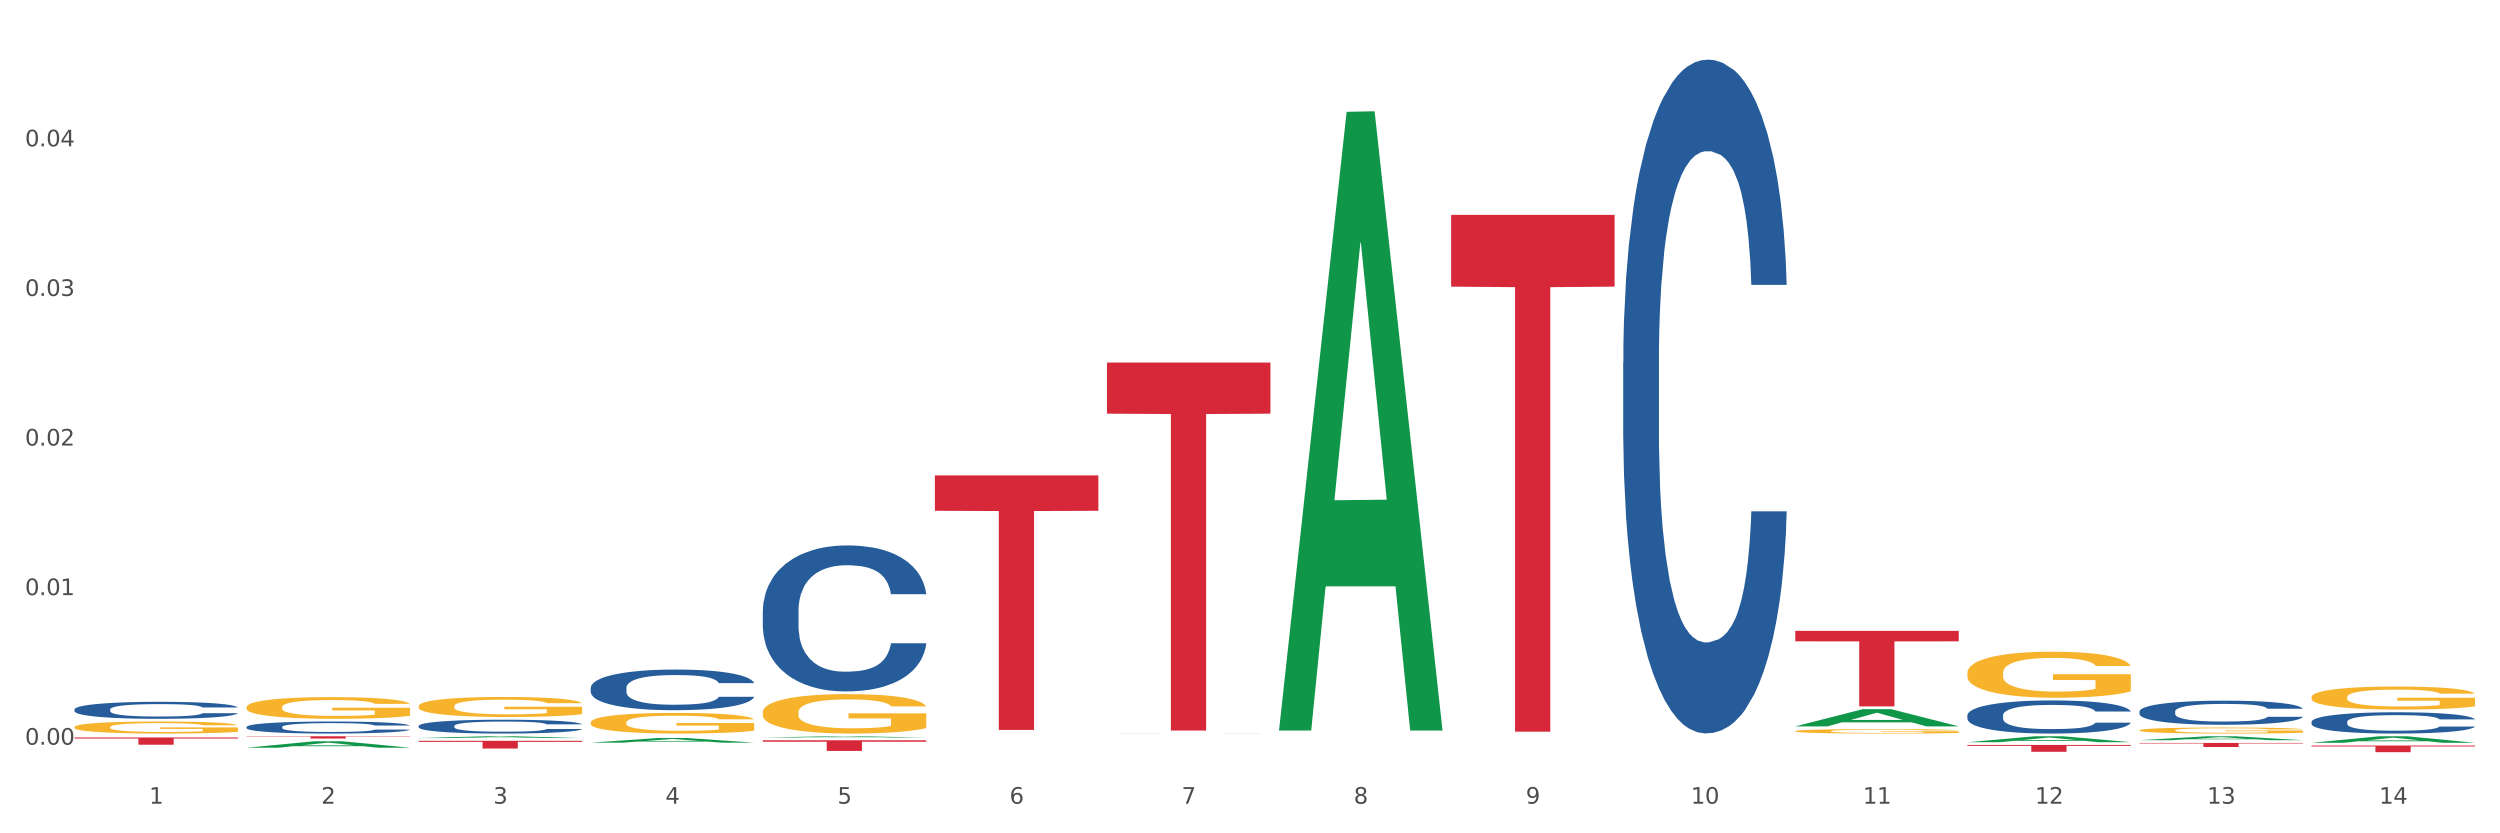 <?xml version="1.0" encoding="utf-8" standalone="no"?>
<!DOCTYPE svg PUBLIC "-//W3C//DTD SVG 1.1//EN"
  "http://www.w3.org/Graphics/SVG/1.1/DTD/svg11.dtd">
<svg xmlns:xlink="http://www.w3.org/1999/xlink" width="1080pt" height="360pt" viewBox="0 0 1080 360" xmlns="http://www.w3.org/2000/svg" version="1.1">
 <rect x="0" y="0" width="1080" height="360" fill="#333333" stroke="none"/>
 <defs>
  <style type="text/css">*{stroke-linejoin: round; stroke-linecap: butt}</style>
 </defs>
 <g id="figure_1">
  <g id="patch_1">
   <path d="M 0 360 
L 1080 360 
L 1080 0 
L 0 0 
z
" style="fill: #ffffff; stroke: #ffffff; stroke-linejoin: miter"/>
  </g>
  <g id="axes_1">
   <g id="matplotlib.axis_1">
    <g id="xtick_1">
     <g id="text_1">
      <!-- 1 -->
      <g style="fill: #4d4d4d" transform="translate(64.432 347.204) scale(0.096 -0.096)">
       <defs>
        <path id="DejaVuSans-31" d="M 794 531 
L 1825 531 
L 1825 4091 
L 703 3866 
L 703 4441 
L 1819 4666 
L 2450 4666 
L 2450 531 
L 3481 531 
L 3481 0 
L 794 0 
L 794 531 
z
" transform="scale(0.016)"/>
       </defs>
       <use xlink:href="#DejaVuSans-31"/>
      </g>
     </g>
    </g>
    <g id="xtick_2">
     <g id="text_2">
      <!-- 2 -->
      <g style="fill: #4d4d4d" transform="translate(138.771 347.204) scale(0.096 -0.096)">
       <defs>
        <path id="DejaVuSans-32" d="M 1228 531 
L 3431 531 
L 3431 0 
L 469 0 
L 469 531 
Q 828 903 1448 1529 
Q 2069 2156 2228 2338 
Q 2531 2678 2651 2914 
Q 2772 3150 2772 3378 
Q 2772 3750 2511 3984 
Q 2250 4219 1831 4219 
Q 1534 4219 1204 4116 
Q 875 4013 500 3803 
L 500 4441 
Q 881 4594 1212 4672 
Q 1544 4750 1819 4750 
Q 2544 4750 2975 4387 
Q 3406 4025 3406 3419 
Q 3406 3131 3298 2873 
Q 3191 2616 2906 2266 
Q 2828 2175 2409 1742 
Q 1991 1309 1228 531 
z
" transform="scale(0.016)"/>
       </defs>
       <use xlink:href="#DejaVuSans-32"/>
      </g>
     </g>
    </g>
    <g id="xtick_3">
     <g id="text_3">
      <!-- 3 -->
      <g style="fill: #4d4d4d" transform="translate(213.109 347.204) scale(0.096 -0.096)">
       <defs>
        <path id="DejaVuSans-33" d="M 2597 2516 
Q 3050 2419 3304 2112 
Q 3559 1806 3559 1356 
Q 3559 666 3084 287 
Q 2609 -91 1734 -91 
Q 1441 -91 1130 -33 
Q 819 25 488 141 
L 488 750 
Q 750 597 1062 519 
Q 1375 441 1716 441 
Q 2309 441 2620 675 
Q 2931 909 2931 1356 
Q 2931 1769 2642 2001 
Q 2353 2234 1838 2234 
L 1294 2234 
L 1294 2753 
L 1863 2753 
Q 2328 2753 2575 2939 
Q 2822 3125 2822 3475 
Q 2822 3834 2567 4026 
Q 2313 4219 1838 4219 
Q 1578 4219 1281 4162 
Q 984 4106 628 3988 
L 628 4550 
Q 988 4650 1302 4700 
Q 1616 4750 1894 4750 
Q 2613 4750 3031 4423 
Q 3450 4097 3450 3541 
Q 3450 3153 3228 2886 
Q 3006 2619 2597 2516 
z
" transform="scale(0.016)"/>
       </defs>
       <use xlink:href="#DejaVuSans-33"/>
      </g>
     </g>
    </g>
    <g id="xtick_4">
     <g id="text_4">
      <!-- 4 -->
      <g style="fill: #4d4d4d" transform="translate(287.448 347.204) scale(0.096 -0.096)">
       <defs>
        <path id="DejaVuSans-34" d="M 2419 4116 
L 825 1625 
L 2419 1625 
L 2419 4116 
z
M 2253 4666 
L 3047 4666 
L 3047 1625 
L 3713 1625 
L 3713 1100 
L 3047 1100 
L 3047 0 
L 2419 0 
L 2419 1100 
L 313 1100 
L 313 1709 
L 2253 4666 
z
" transform="scale(0.016)"/>
       </defs>
       <use xlink:href="#DejaVuSans-34"/>
      </g>
     </g>
    </g>
    <g id="xtick_5">
     <g id="text_5">
      <!-- 5 -->
      <g style="fill: #4d4d4d" transform="translate(361.787 347.204) scale(0.096 -0.096)">
       <defs>
        <path id="DejaVuSans-35" d="M 691 4666 
L 3169 4666 
L 3169 4134 
L 1269 4134 
L 1269 2991 
Q 1406 3038 1543 3061 
Q 1681 3084 1819 3084 
Q 2600 3084 3056 2656 
Q 3513 2228 3513 1497 
Q 3513 744 3044 326 
Q 2575 -91 1722 -91 
Q 1428 -91 1123 -41 
Q 819 9 494 109 
L 494 744 
Q 775 591 1075 516 
Q 1375 441 1709 441 
Q 2250 441 2565 725 
Q 2881 1009 2881 1497 
Q 2881 1984 2565 2268 
Q 2250 2553 1709 2553 
Q 1456 2553 1204 2497 
Q 953 2441 691 2322 
L 691 4666 
z
" transform="scale(0.016)"/>
       </defs>
       <use xlink:href="#DejaVuSans-35"/>
      </g>
     </g>
    </g>
    <g id="xtick_6">
     <g id="text_6">
      <!-- 6 -->
      <g style="fill: #4d4d4d" transform="translate(436.125 347.204) scale(0.096 -0.096)">
       <defs>
        <path id="DejaVuSans-36" d="M 2113 2584 
Q 1688 2584 1439 2293 
Q 1191 2003 1191 1497 
Q 1191 994 1439 701 
Q 1688 409 2113 409 
Q 2538 409 2786 701 
Q 3034 994 3034 1497 
Q 3034 2003 2786 2293 
Q 2538 2584 2113 2584 
z
M 3366 4563 
L 3366 3988 
Q 3128 4100 2886 4159 
Q 2644 4219 2406 4219 
Q 1781 4219 1451 3797 
Q 1122 3375 1075 2522 
Q 1259 2794 1537 2939 
Q 1816 3084 2150 3084 
Q 2853 3084 3261 2657 
Q 3669 2231 3669 1497 
Q 3669 778 3244 343 
Q 2819 -91 2113 -91 
Q 1303 -91 875 529 
Q 447 1150 447 2328 
Q 447 3434 972 4092 
Q 1497 4750 2381 4750 
Q 2619 4750 2861 4703 
Q 3103 4656 3366 4563 
z
" transform="scale(0.016)"/>
       </defs>
       <use xlink:href="#DejaVuSans-36"/>
      </g>
     </g>
    </g>
    <g id="xtick_7">
     <g id="text_7">
      <!-- 7 -->
      <g style="fill: #4d4d4d" transform="translate(510.464 347.204) scale(0.096 -0.096)">
       <defs>
        <path id="DejaVuSans-37" d="M 525 4666 
L 3525 4666 
L 3525 4397 
L 1831 0 
L 1172 0 
L 2766 4134 
L 525 4134 
L 525 4666 
z
" transform="scale(0.016)"/>
       </defs>
       <use xlink:href="#DejaVuSans-37"/>
      </g>
     </g>
    </g>
    <g id="xtick_8">
     <g id="text_8">
      <!-- 8 -->
      <g style="fill: #4d4d4d" transform="translate(584.803 347.204) scale(0.096 -0.096)">
       <defs>
        <path id="DejaVuSans-38" d="M 2034 2216 
Q 1584 2216 1326 1975 
Q 1069 1734 1069 1313 
Q 1069 891 1326 650 
Q 1584 409 2034 409 
Q 2484 409 2743 651 
Q 3003 894 3003 1313 
Q 3003 1734 2745 1975 
Q 2488 2216 2034 2216 
z
M 1403 2484 
Q 997 2584 770 2862 
Q 544 3141 544 3541 
Q 544 4100 942 4425 
Q 1341 4750 2034 4750 
Q 2731 4750 3128 4425 
Q 3525 4100 3525 3541 
Q 3525 3141 3298 2862 
Q 3072 2584 2669 2484 
Q 3125 2378 3379 2068 
Q 3634 1759 3634 1313 
Q 3634 634 3220 271 
Q 2806 -91 2034 -91 
Q 1263 -91 848 271 
Q 434 634 434 1313 
Q 434 1759 690 2068 
Q 947 2378 1403 2484 
z
M 1172 3481 
Q 1172 3119 1398 2916 
Q 1625 2713 2034 2713 
Q 2441 2713 2670 2916 
Q 2900 3119 2900 3481 
Q 2900 3844 2670 4047 
Q 2441 4250 2034 4250 
Q 1625 4250 1398 4047 
Q 1172 3844 1172 3481 
z
" transform="scale(0.016)"/>
       </defs>
       <use xlink:href="#DejaVuSans-38"/>
      </g>
     </g>
    </g>
    <g id="xtick_9">
     <g id="text_9">
      <!-- 9 -->
      <g style="fill: #4d4d4d" transform="translate(659.142 347.204) scale(0.096 -0.096)">
       <defs>
        <path id="DejaVuSans-39" d="M 703 97 
L 703 672 
Q 941 559 1184 500 
Q 1428 441 1663 441 
Q 2288 441 2617 861 
Q 2947 1281 2994 2138 
Q 2813 1869 2534 1725 
Q 2256 1581 1919 1581 
Q 1219 1581 811 2004 
Q 403 2428 403 3163 
Q 403 3881 828 4315 
Q 1253 4750 1959 4750 
Q 2769 4750 3195 4129 
Q 3622 3509 3622 2328 
Q 3622 1225 3098 567 
Q 2575 -91 1691 -91 
Q 1453 -91 1209 -44 
Q 966 3 703 97 
z
M 1959 2075 
Q 2384 2075 2632 2365 
Q 2881 2656 2881 3163 
Q 2881 3666 2632 3958 
Q 2384 4250 1959 4250 
Q 1534 4250 1286 3958 
Q 1038 3666 1038 3163 
Q 1038 2656 1286 2365 
Q 1534 2075 1959 2075 
z
" transform="scale(0.016)"/>
       </defs>
       <use xlink:href="#DejaVuSans-39"/>
      </g>
     </g>
    </g>
    <g id="xtick_10">
     <g id="text_10">
      <!-- 10 -->
      <g style="fill: #4d4d4d" transform="translate(730.426 347.204) scale(0.096 -0.096)">
       <defs>
        <path id="DejaVuSans-30" d="M 2034 4250 
Q 1547 4250 1301 3770 
Q 1056 3291 1056 2328 
Q 1056 1369 1301 889 
Q 1547 409 2034 409 
Q 2525 409 2770 889 
Q 3016 1369 3016 2328 
Q 3016 3291 2770 3770 
Q 2525 4250 2034 4250 
z
M 2034 4750 
Q 2819 4750 3233 4129 
Q 3647 3509 3647 2328 
Q 3647 1150 3233 529 
Q 2819 -91 2034 -91 
Q 1250 -91 836 529 
Q 422 1150 422 2328 
Q 422 3509 836 4129 
Q 1250 4750 2034 4750 
z
" transform="scale(0.016)"/>
       </defs>
       <use xlink:href="#DejaVuSans-31"/>
       <use xlink:href="#DejaVuSans-30" transform="translate(63.623 0)"/>
      </g>
     </g>
    </g>
    <g id="xtick_11">
     <g id="text_11">
      <!-- 11 -->
      <g style="fill: #4d4d4d" transform="translate(804.765 347.204) scale(0.096 -0.096)">
       <use xlink:href="#DejaVuSans-31"/>
       <use xlink:href="#DejaVuSans-31" transform="translate(63.623 0)"/>
      </g>
     </g>
    </g>
    <g id="xtick_12">
     <g id="text_12">
      <!-- 12 -->
      <g style="fill: #4d4d4d" transform="translate(879.104 347.204) scale(0.096 -0.096)">
       <use xlink:href="#DejaVuSans-31"/>
       <use xlink:href="#DejaVuSans-32" transform="translate(63.623 0)"/>
      </g>
     </g>
    </g>
    <g id="xtick_13">
     <g id="text_13">
      <!-- 13 -->
      <g style="fill: #4d4d4d" transform="translate(953.442 347.204) scale(0.096 -0.096)">
       <use xlink:href="#DejaVuSans-31"/>
       <use xlink:href="#DejaVuSans-33" transform="translate(63.623 0)"/>
      </g>
     </g>
    </g>
    <g id="xtick_14">
     <g id="text_14">
      <!-- 14 -->
      <g style="fill: #4d4d4d" transform="translate(1027.781 347.204) scale(0.096 -0.096)">
       <use xlink:href="#DejaVuSans-31"/>
       <use xlink:href="#DejaVuSans-34" transform="translate(63.623 0)"/>
      </g>
     </g>
    </g>
    <g id="xtick_15"/>
    <g id="xtick_16"/>
    <g id="xtick_17"/>
    <g id="xtick_18"/>
    <g id="xtick_19"/>
    <g id="xtick_20"/>
    <g id="xtick_21"/>
    <g id="xtick_22"/>
    <g id="xtick_23"/>
    <g id="xtick_24"/>
    <g id="xtick_25"/>
    <g id="xtick_26"/>
    <g id="xtick_27"/>
   </g>
   <g id="matplotlib.axis_2">
    <g id="ytick_1">
     <g id="text_15">
      <!-- 0.00 -->
      <g style="fill: #4d4d4d" transform="translate(10.8 321.712) scale(0.096 -0.096)">
       <defs>
        <path id="DejaVuSans-2e" d="M 684 794 
L 1344 794 
L 1344 0 
L 684 0 
L 684 794 
z
" transform="scale(0.016)"/>
       </defs>
       <use xlink:href="#DejaVuSans-30"/>
       <use xlink:href="#DejaVuSans-2e" transform="translate(63.623 0)"/>
       <use xlink:href="#DejaVuSans-30" transform="translate(95.41 0)"/>
       <use xlink:href="#DejaVuSans-30" transform="translate(159.033 0)"/>
      </g>
     </g>
    </g>
    <g id="ytick_2">
     <g id="text_16">
      <!-- 0.01 -->
      <g style="fill: #4d4d4d" transform="translate(10.8 257.091) scale(0.096 -0.096)">
       <use xlink:href="#DejaVuSans-30"/>
       <use xlink:href="#DejaVuSans-2e" transform="translate(63.623 0)"/>
       <use xlink:href="#DejaVuSans-30" transform="translate(95.41 0)"/>
       <use xlink:href="#DejaVuSans-31" transform="translate(159.033 0)"/>
      </g>
     </g>
    </g>
    <g id="ytick_3">
     <g id="text_17">
      <!-- 0.02 -->
      <g style="fill: #4d4d4d" transform="translate(10.8 192.47) scale(0.096 -0.096)">
       <use xlink:href="#DejaVuSans-30"/>
       <use xlink:href="#DejaVuSans-2e" transform="translate(63.623 0)"/>
       <use xlink:href="#DejaVuSans-30" transform="translate(95.41 0)"/>
       <use xlink:href="#DejaVuSans-32" transform="translate(159.033 0)"/>
      </g>
     </g>
    </g>
    <g id="ytick_4">
     <g id="text_18">
      <!-- 0.03 -->
      <g style="fill: #4d4d4d" transform="translate(10.8 127.849) scale(0.096 -0.096)">
       <use xlink:href="#DejaVuSans-30"/>
       <use xlink:href="#DejaVuSans-2e" transform="translate(63.623 0)"/>
       <use xlink:href="#DejaVuSans-30" transform="translate(95.41 0)"/>
       <use xlink:href="#DejaVuSans-33" transform="translate(159.033 0)"/>
      </g>
     </g>
    </g>
    <g id="ytick_5">
     <g id="text_19">
      <!-- 0.04 -->
      <g style="fill: #4d4d4d" transform="translate(10.8 63.228) scale(0.096 -0.096)">
       <use xlink:href="#DejaVuSans-30"/>
       <use xlink:href="#DejaVuSans-2e" transform="translate(63.623 0)"/>
       <use xlink:href="#DejaVuSans-30" transform="translate(95.41 0)"/>
       <use xlink:href="#DejaVuSans-34" transform="translate(159.033 0)"/>
      </g>
     </g>
    </g>
    <g id="ytick_6"/>
    <g id="ytick_7"/>
    <g id="ytick_8"/>
    <g id="ytick_9"/>
    <g id="ytick_10"/>
   </g>
   <g id="PolyCollection_1">
    <path d="M 106.514 323.006 
L 106.587 323.003 
L 135.709 320.224 
L 147.795 320.222 
L 177.135 323.011 
L 163.157 323.011 
L 156.823 322.362 
L 126.754 322.362 
L 126.535 322.372 
L 120.42 323.011 
L 106.514 323.011 
L 106.514 323.006 
L 130.54 321.974 
L 153.037 321.971 
L 141.897 320.816 
L 141.752 320.811 
L 141.606 320.819 
L 130.467 321.971 
L 130.54 321.974 
L 106.514 323.006 
z
" clip-path="url(#p2e1cd1d852)" style="fill: #109648"/>
    <path d="M 180.852 320.022 
L 251.474 320.022 
L 251.474 320.489 
L 223.694 320.492 
L 223.694 323.378 
L 208.465 323.378 
L 208.465 320.492 
L 180.852 320.489 
L 180.852 320.026 
L 180.852 320.022 
z
" clip-path="url(#p2e1cd1d852)" style="fill: #d62839"/>
    <path d="M 329.53 319.783 
L 400.152 319.783 
L 400.152 320.425 
L 372.371 320.429 
L 372.371 324.404 
L 357.143 324.404 
L 357.143 320.429 
L 329.53 320.425 
L 329.53 319.787 
L 329.53 319.783 
z
" clip-path="url(#p2e1cd1d852)" style="fill: #d62839"/>
    <path d="M 403.869 205.381 
L 474.49 205.381 
L 474.49 220.662 
L 446.71 220.766 
L 446.71 315.344 
L 431.481 315.344 
L 431.481 220.766 
L 403.869 220.662 
L 403.869 205.484 
L 403.869 205.381 
z
" clip-path="url(#p2e1cd1d852)" style="fill: #d62839"/>
    <path d="M 478.207 156.612 
L 548.829 156.612 
L 548.829 178.706 
L 521.049 178.855 
L 521.049 315.595 
L 505.82 315.595 
L 505.82 178.855 
L 478.207 178.706 
L 478.207 156.762 
L 478.207 156.612 
z
" clip-path="url(#p2e1cd1d852)" style="fill: #d62839"/>
    <path d="M 626.885 92.811 
L 697.506 92.811 
L 697.506 123.836 
L 669.726 124.046 
L 669.726 316.07 
L 654.497 316.07 
L 654.497 124.046 
L 626.885 123.836 
L 626.885 93.02 
L 626.885 92.811 
z
" clip-path="url(#p2e1cd1d852)" style="fill: #d62839"/>
    <path d="M 775.562 272.525 
L 846.184 272.525 
L 846.184 277.061 
L 818.404 277.092 
L 818.404 305.165 
L 803.175 305.165 
L 803.175 277.092 
L 775.562 277.061 
L 775.562 272.556 
L 775.562 272.525 
z
" clip-path="url(#p2e1cd1d852)" style="fill: #d62839"/>
    <path d="M 849.901 321.807 
L 920.523 321.807 
L 920.523 322.219 
L 892.742 322.222 
L 892.742 324.768 
L 877.514 324.768 
L 877.514 322.222 
L 849.901 322.219 
L 849.901 321.81 
L 849.901 321.807 
z
" clip-path="url(#p2e1cd1d852)" style="fill: #d62839"/>
    <path d="M 924.24 320.938 
L 994.861 320.938 
L 994.861 321.182 
L 967.081 321.184 
L 967.081 322.695 
L 951.852 322.695 
L 951.852 321.184 
L 924.24 321.182 
L 924.24 320.939 
L 924.24 320.938 
z
" clip-path="url(#p2e1cd1d852)" style="fill: #d62839"/>
    <path d="M 998.578 322.061 
L 1069.2 322.061 
L 1069.2 322.462 
L 1041.42 322.465 
L 1041.42 324.95 
L 1026.191 324.95 
L 1026.191 322.465 
L 998.578 322.462 
L 998.578 322.063 
L 998.578 322.061 
z
" clip-path="url(#p2e1cd1d852)" style="fill: #d62839"/>
    <path d="M 106.514 318.064 
L 177.135 318.064 
L 177.135 318.202 
L 149.355 318.203 
L 149.355 319.052 
L 134.126 319.052 
L 134.126 318.203 
L 106.514 318.202 
L 106.514 318.065 
L 106.514 318.064 
z
" clip-path="url(#p2e1cd1d852)" style="fill: #d62839"/>
    <path d="M 32.175 318.597 
L 102.797 318.597 
L 102.797 319.033 
L 75.017 319.036 
L 75.017 321.733 
L 59.788 321.733 
L 59.788 319.036 
L 32.175 319.033 
L 32.175 318.6 
L 32.175 318.597 
z
" clip-path="url(#p2e1cd1d852)" style="fill: #d62839"/>
    <path d="M 106.514 314.031 
L 106.597 314.026 
L 106.597 313.893 
L 106.848 313.713 
L 107.766 313.38 
L 108.935 313.128 
L 110.938 312.834 
L 112.023 312.71 
L 113.442 312.573 
L 116.364 312.35 
L 119.703 312.16 
L 122.04 312.055 
L 123.794 311.989 
L 127.717 311.87 
L 129.971 311.818 
L 132.308 311.775 
L 134.312 311.746 
L 137.651 311.713 
L 140.322 311.699 
L 143.411 311.694 
L 145.998 311.699 
L 149.421 311.718 
L 154.43 311.775 
L 156.35 311.808 
L 158.937 311.865 
L 161.609 311.941 
L 163.779 312.017 
L 166.283 312.126 
L 168.871 312.269 
L 171.376 312.449 
L 173.129 312.615 
L 174.548 312.791 
L 175.8 313.005 
L 176.718 313.238 
L 177.135 313.432 
L 161.859 313.432 
L 161.442 313.257 
L 160.607 313.067 
L 159.772 312.938 
L 158.854 312.834 
L 157.435 312.715 
L 156.183 312.639 
L 154.096 312.549 
L 152.176 312.492 
L 150.59 312.459 
L 148.67 312.43 
L 144.579 312.402 
L 141.658 312.402 
L 139.821 312.411 
L 137.567 312.435 
L 135.647 312.468 
L 133.393 312.525 
L 131.64 312.587 
L 129.887 312.668 
L 128.886 312.725 
L 127.383 312.829 
L 126.381 312.915 
L 125.046 313.062 
L 124.294 313.166 
L 122.959 313.437 
L 122.374 313.637 
L 122.124 313.774 
L 121.957 313.926 
L 121.957 314.667 
L 122.458 315 
L 122.875 315.142 
L 123.543 315.304 
L 124.795 315.513 
L 126.632 315.717 
L 128.552 315.864 
L 130.138 315.955 
L 131.64 316.021 
L 133.143 316.073 
L 134.979 316.121 
L 136.482 316.149 
L 138.736 316.178 
L 141.407 316.192 
L 143.494 316.192 
L 147.751 316.168 
L 149.671 316.145 
L 151.508 316.111 
L 153.511 316.059 
L 155.097 316.002 
L 156.016 315.959 
L 157.518 315.869 
L 158.687 315.774 
L 159.689 315.665 
L 160.357 315.57 
L 161.108 315.427 
L 161.692 315.266 
L 161.859 315.18 
L 177.135 315.18 
L 176.802 315.351 
L 176.217 315.518 
L 175.049 315.741 
L 174.13 315.869 
L 172.711 316.026 
L 171.209 316.159 
L 169.122 316.306 
L 167.202 316.415 
L 165.198 316.51 
L 163.028 316.596 
L 159.104 316.715 
L 157.685 316.748 
L 154.68 316.805 
L 152.343 316.838 
L 148.92 316.871 
L 145.414 316.89 
L 141.741 316.895 
L 138.486 316.886 
L 134.896 316.857 
L 132.642 316.829 
L 130.138 316.786 
L 127.216 316.719 
L 124.461 316.639 
L 121.874 316.544 
L 119.453 316.434 
L 117.199 316.311 
L 114.277 316.107 
L 112.107 315.907 
L 110.521 315.722 
L 109.435 315.565 
L 108.35 315.366 
L 107.766 315.228 
L 106.848 314.895 
L 106.514 314.587 
L 106.514 314.031 
z
" clip-path="url(#p2e1cd1d852)" style="fill: #255c99"/>
    <path d="M 32.175 306.482 
L 32.258 306.475 
L 32.258 306.287 
L 32.509 306.033 
L 33.427 305.563 
L 34.596 305.208 
L 36.599 304.792 
L 37.684 304.618 
L 39.104 304.424 
L 42.025 304.108 
L 45.364 303.84 
L 47.702 303.693 
L 49.455 303.599 
L 53.378 303.431 
L 55.632 303.358 
L 57.969 303.297 
L 59.973 303.257 
L 63.312 303.21 
L 65.983 303.19 
L 69.072 303.183 
L 71.66 303.19 
L 75.082 303.217 
L 80.091 303.297 
L 82.011 303.344 
L 84.599 303.425 
L 87.27 303.532 
L 89.44 303.639 
L 91.945 303.793 
L 94.533 303.994 
L 97.037 304.249 
L 98.79 304.484 
L 100.209 304.732 
L 101.461 305.034 
L 102.379 305.362 
L 102.797 305.637 
L 87.52 305.637 
L 87.103 305.389 
L 86.268 305.121 
L 85.434 304.94 
L 84.515 304.792 
L 83.096 304.625 
L 81.844 304.517 
L 79.757 304.39 
L 77.837 304.31 
L 76.251 304.263 
L 74.331 304.222 
L 70.241 304.182 
L 67.319 304.182 
L 65.482 304.196 
L 63.229 304.229 
L 61.309 304.276 
L 59.055 304.357 
L 57.302 304.444 
L 55.549 304.558 
L 54.547 304.638 
L 53.044 304.786 
L 52.043 304.906 
L 50.707 305.114 
L 49.956 305.262 
L 48.62 305.644 
L 48.036 305.925 
L 47.785 306.12 
L 47.618 306.334 
L 47.618 307.38 
L 48.119 307.849 
L 48.537 308.051 
L 49.204 308.278 
L 50.457 308.573 
L 52.293 308.862 
L 54.213 309.07 
L 55.799 309.197 
L 57.302 309.291 
L 58.804 309.365 
L 60.641 309.432 
L 62.143 309.472 
L 64.397 309.512 
L 67.069 309.532 
L 69.155 309.532 
L 73.413 309.499 
L 75.333 309.465 
L 77.169 309.418 
L 79.173 309.344 
L 80.759 309.264 
L 81.677 309.204 
L 83.18 309.076 
L 84.348 308.942 
L 85.35 308.788 
L 86.018 308.654 
L 86.769 308.453 
L 87.353 308.225 
L 87.52 308.104 
L 102.797 308.104 
L 102.463 308.346 
L 101.879 308.58 
L 100.71 308.895 
L 99.792 309.076 
L 98.372 309.298 
L 96.87 309.485 
L 94.783 309.693 
L 92.863 309.847 
L 90.86 309.981 
L 88.689 310.102 
L 84.766 310.27 
L 83.347 310.317 
L 80.341 310.397 
L 78.004 310.444 
L 74.581 310.491 
L 71.075 310.518 
L 67.402 310.524 
L 64.147 310.511 
L 60.557 310.471 
L 58.303 310.431 
L 55.799 310.37 
L 52.877 310.276 
L 50.123 310.162 
L 47.535 310.028 
L 45.114 309.874 
L 42.86 309.7 
L 39.938 309.412 
L 37.768 309.13 
L 36.182 308.868 
L 35.097 308.647 
L 34.011 308.366 
L 33.427 308.171 
L 32.509 307.702 
L 32.175 307.266 
L 32.175 306.482 
z
" clip-path="url(#p2e1cd1d852)" style="fill: #255c99"/>
    <path d="M 998.578 301.179 
L 998.662 301.17 
L 998.662 300.843 
L 998.828 300.562 
L 999.662 299.88 
L 1000.913 299.318 
L 1001.83 299.018 
L 1002.747 298.773 
L 1003.831 298.528 
L 1005.165 298.273 
L 1007.583 297.901 
L 1009.084 297.71 
L 1010.918 297.511 
L 1014.253 297.22 
L 1016.671 297.057 
L 1019.173 296.92 
L 1023.258 296.757 
L 1025.926 296.684 
L 1028.761 296.63 
L 1032.18 296.593 
L 1034.765 296.584 
L 1040.434 296.612 
L 1045.27 296.693 
L 1047.605 296.757 
L 1050.607 296.866 
L 1052.191 296.938 
L 1054.775 297.084 
L 1057.444 297.274 
L 1059.278 297.438 
L 1062.029 297.747 
L 1064.114 298.055 
L 1066.032 298.437 
L 1067.032 298.7 
L 1067.783 298.945 
L 1068.45 299.227 
L 1069.117 299.672 
L 1054.108 299.672 
L 1053.525 299.354 
L 1052.608 299.054 
L 1051.274 298.764 
L 1050.106 298.582 
L 1048.105 298.355 
L 1046.271 298.21 
L 1044.353 298.101 
L 1042.019 298.01 
L 1040.184 297.965 
L 1037.599 297.928 
L 1032.513 297.937 
L 1029.095 298.01 
L 1026.76 298.101 
L 1025.259 298.182 
L 1023.925 298.273 
L 1022.425 298.4 
L 1020.674 298.591 
L 1019.423 298.764 
L 1018.172 298.982 
L 1017.172 299.199 
L 1016.255 299.454 
L 1015.504 299.726 
L 1014.92 300.008 
L 1014.42 300.353 
L 1014.003 300.925 
L 1014.003 302.169 
L 1014.17 302.45 
L 1014.587 302.823 
L 1015.087 303.104 
L 1015.921 303.44 
L 1016.671 303.667 
L 1018.089 303.994 
L 1019.673 304.266 
L 1020.924 304.439 
L 1022.174 304.584 
L 1024.342 304.784 
L 1026.76 304.947 
L 1028.845 305.047 
L 1031.68 305.138 
L 1033.597 305.174 
L 1035.265 305.192 
L 1039.35 305.192 
L 1042.269 305.165 
L 1045.52 305.102 
L 1048.022 305.02 
L 1050.106 304.92 
L 1052.441 304.757 
L 1053.942 304.602 
L 1053.942 302.704 
L 1035.598 302.695 
L 1035.598 301.433 
L 1069.2 301.433 
L 1069.2 305.138 
L 1067.783 305.329 
L 1066.198 305.501 
L 1064.531 305.656 
L 1062.029 305.846 
L 1059.028 306.028 
L 1056.36 306.155 
L 1053.525 306.264 
L 1050.19 306.364 
L 1045.854 306.455 
L 1043.186 306.491 
L 1039.851 306.518 
L 1035.932 306.527 
L 1032.513 306.509 
L 1029.178 306.464 
L 1025.676 306.382 
L 1022.258 306.264 
L 1019.673 306.146 
L 1017.088 306.001 
L 1014.337 305.81 
L 1012.169 305.628 
L 1010.501 305.465 
L 1008.667 305.256 
L 1006.666 304.984 
L 1005.165 304.738 
L 1003.831 304.484 
L 1002.414 304.157 
L 1001.413 303.876 
L 1000.413 303.522 
L 999.829 303.258 
L 999.162 302.85 
L 998.662 302.278 
L 998.578 301.179 
z
" clip-path="url(#p2e1cd1d852)" style="fill: #f7b32b"/>
    <path d="M 924.24 315.487 
L 924.323 315.485 
L 924.323 315.399 
L 924.49 315.325 
L 925.323 315.145 
L 926.574 314.997 
L 927.491 314.918 
L 928.408 314.854 
L 929.492 314.789 
L 930.826 314.722 
L 933.244 314.624 
L 934.745 314.574 
L 936.58 314.521 
L 939.915 314.445 
L 942.333 314.402 
L 944.834 314.366 
L 948.92 314.323 
L 951.588 314.304 
L 954.423 314.289 
L 957.841 314.28 
L 960.426 314.278 
L 966.096 314.285 
L 970.932 314.306 
L 973.266 314.323 
L 976.268 314.352 
L 977.852 314.371 
L 980.437 314.409 
L 983.105 314.459 
L 984.939 314.502 
L 987.691 314.584 
L 989.775 314.665 
L 991.693 314.765 
L 992.693 314.835 
L 993.444 314.899 
L 994.111 314.973 
L 994.778 315.09 
L 979.77 315.09 
L 979.186 315.007 
L 978.269 314.928 
L 976.935 314.851 
L 975.768 314.803 
L 973.766 314.744 
L 971.932 314.705 
L 970.014 314.677 
L 967.68 314.653 
L 965.845 314.641 
L 963.261 314.631 
L 958.175 314.634 
L 954.756 314.653 
L 952.422 314.677 
L 950.921 314.698 
L 949.587 314.722 
L 948.086 314.756 
L 946.335 314.806 
L 945.084 314.851 
L 943.834 314.909 
L 942.833 314.966 
L 941.916 315.033 
L 941.165 315.105 
L 940.582 315.179 
L 940.081 315.27 
L 939.665 315.42 
L 939.665 315.748 
L 939.831 315.822 
L 940.248 315.92 
L 940.749 315.994 
L 941.582 316.082 
L 942.333 316.142 
L 943.75 316.228 
L 945.334 316.3 
L 946.585 316.345 
L 947.836 316.384 
L 950.004 316.436 
L 952.422 316.479 
L 954.506 316.505 
L 957.341 316.529 
L 959.259 316.539 
L 960.926 316.544 
L 965.012 316.544 
L 967.93 316.537 
L 971.182 316.52 
L 973.683 316.498 
L 975.768 316.472 
L 978.102 316.429 
L 979.603 316.388 
L 979.603 315.889 
L 961.26 315.886 
L 961.26 315.554 
L 994.861 315.554 
L 994.861 316.529 
L 993.444 316.58 
L 991.86 316.625 
L 990.192 316.666 
L 987.691 316.716 
L 984.689 316.764 
L 982.021 316.797 
L 979.186 316.826 
L 975.851 316.852 
L 971.515 316.876 
L 968.847 316.886 
L 965.512 316.893 
L 961.593 316.895 
L 958.175 316.89 
L 954.84 316.878 
L 951.338 316.857 
L 947.919 316.826 
L 945.334 316.795 
L 942.75 316.756 
L 939.998 316.706 
L 937.83 316.658 
L 936.163 316.615 
L 934.328 316.56 
L 932.327 316.489 
L 930.826 316.424 
L 929.492 316.357 
L 928.075 316.271 
L 927.074 316.197 
L 926.074 316.104 
L 925.49 316.035 
L 924.823 315.927 
L 924.323 315.776 
L 924.24 315.487 
z
" clip-path="url(#p2e1cd1d852)" style="fill: #f7b32b"/>
    <path d="M 32.175 314.097 
L 32.258 314.092 
L 32.258 313.921 
L 32.425 313.774 
L 33.259 313.418 
L 34.51 313.123 
L 35.427 312.967 
L 36.344 312.838 
L 37.428 312.71 
L 38.762 312.577 
L 41.18 312.382 
L 42.681 312.283 
L 44.515 312.178 
L 47.85 312.026 
L 50.268 311.941 
L 52.77 311.869 
L 56.855 311.784 
L 59.523 311.746 
L 62.358 311.717 
L 65.777 311.698 
L 68.361 311.694 
L 74.031 311.708 
L 78.867 311.751 
L 81.202 311.784 
L 84.203 311.841 
L 85.788 311.879 
L 88.372 311.955 
L 91.04 312.055 
L 92.875 312.14 
L 95.626 312.302 
L 97.711 312.463 
L 99.628 312.663 
L 100.629 312.8 
L 101.379 312.929 
L 102.046 313.076 
L 102.713 313.309 
L 87.705 313.309 
L 87.122 313.142 
L 86.204 312.986 
L 84.87 312.834 
L 83.703 312.739 
L 81.702 312.62 
L 79.868 312.544 
L 77.95 312.487 
L 75.615 312.439 
L 73.781 312.416 
L 71.196 312.397 
L 66.11 312.401 
L 62.692 312.439 
L 60.357 312.487 
L 58.856 312.53 
L 57.522 312.577 
L 56.021 312.644 
L 54.27 312.743 
L 53.02 312.834 
L 51.769 312.948 
L 50.768 313.062 
L 49.851 313.195 
L 49.101 313.337 
L 48.517 313.484 
L 48.017 313.665 
L 47.6 313.964 
L 47.6 314.615 
L 47.767 314.762 
L 48.184 314.957 
L 48.684 315.104 
L 49.518 315.28 
L 50.268 315.399 
L 51.686 315.57 
L 53.27 315.712 
L 54.52 315.803 
L 55.771 315.879 
L 57.939 315.983 
L 60.357 316.069 
L 62.441 316.121 
L 65.276 316.168 
L 67.194 316.187 
L 68.862 316.197 
L 72.947 316.197 
L 75.865 316.183 
L 79.117 316.149 
L 81.619 316.107 
L 83.703 316.054 
L 86.038 315.969 
L 87.538 315.888 
L 87.538 314.895 
L 69.195 314.891 
L 69.195 314.23 
L 102.797 314.23 
L 102.797 316.168 
L 101.379 316.268 
L 99.795 316.358 
L 98.128 316.439 
L 95.626 316.539 
L 92.625 316.634 
L 89.956 316.7 
L 87.122 316.757 
L 83.786 316.81 
L 79.451 316.857 
L 76.783 316.876 
L 73.447 316.89 
L 69.529 316.895 
L 66.11 316.886 
L 62.775 316.862 
L 59.273 316.819 
L 55.855 316.757 
L 53.27 316.696 
L 50.685 316.62 
L 47.934 316.52 
L 45.766 316.425 
L 44.098 316.339 
L 42.264 316.23 
L 40.263 316.088 
L 38.762 315.959 
L 37.428 315.826 
L 36.01 315.655 
L 35.01 315.508 
L 34.009 315.323 
L 33.426 315.185 
L 32.759 314.971 
L 32.258 314.672 
L 32.175 314.097 
z
" clip-path="url(#p2e1cd1d852)" style="fill: #f7b32b"/>
    <path d="M 106.514 305.488 
L 106.597 305.479 
L 106.597 305.171 
L 106.764 304.906 
L 107.598 304.265 
L 108.848 303.735 
L 109.765 303.453 
L 110.683 303.222 
L 111.767 302.991 
L 113.101 302.751 
L 115.519 302.401 
L 117.019 302.221 
L 118.854 302.033 
L 122.189 301.759 
L 124.607 301.605 
L 127.108 301.477 
L 131.194 301.323 
L 133.862 301.255 
L 136.697 301.203 
L 140.115 301.169 
L 142.7 301.161 
L 148.37 301.186 
L 153.206 301.263 
L 155.54 301.323 
L 158.542 301.426 
L 160.126 301.494 
L 162.711 301.631 
L 165.379 301.811 
L 167.213 301.965 
L 169.965 302.255 
L 172.049 302.546 
L 173.967 302.905 
L 174.968 303.153 
L 175.718 303.384 
L 176.385 303.649 
L 177.052 304.068 
L 162.044 304.068 
L 161.46 303.769 
L 160.543 303.487 
L 159.209 303.213 
L 158.042 303.042 
L 156.041 302.828 
L 154.206 302.691 
L 152.289 302.589 
L 149.954 302.503 
L 148.12 302.461 
L 145.535 302.426 
L 140.449 302.435 
L 137.03 302.503 
L 134.696 302.589 
L 133.195 302.666 
L 131.861 302.751 
L 130.36 302.871 
L 128.609 303.051 
L 127.358 303.213 
L 126.108 303.418 
L 125.107 303.624 
L 124.19 303.863 
L 123.44 304.12 
L 122.856 304.385 
L 122.356 304.71 
L 121.939 305.248 
L 121.939 306.42 
L 122.106 306.685 
L 122.522 307.036 
L 123.023 307.301 
L 123.856 307.617 
L 124.607 307.831 
L 126.024 308.139 
L 127.609 308.395 
L 128.859 308.558 
L 130.11 308.695 
L 132.278 308.883 
L 134.696 309.037 
L 136.78 309.131 
L 139.615 309.216 
L 141.533 309.251 
L 143.2 309.268 
L 147.286 309.268 
L 150.204 309.242 
L 153.456 309.182 
L 155.957 309.105 
L 158.042 309.011 
L 160.376 308.857 
L 161.877 308.712 
L 161.877 306.925 
L 143.534 306.916 
L 143.534 305.727 
L 177.135 305.727 
L 177.135 309.216 
L 175.718 309.396 
L 174.134 309.558 
L 172.466 309.704 
L 169.965 309.883 
L 166.963 310.054 
L 164.295 310.174 
L 161.46 310.277 
L 158.125 310.371 
L 153.789 310.456 
L 151.121 310.491 
L 147.786 310.516 
L 143.867 310.525 
L 140.449 310.508 
L 137.114 310.465 
L 133.612 310.388 
L 130.193 310.277 
L 127.609 310.166 
L 125.024 310.029 
L 122.272 309.849 
L 120.104 309.678 
L 118.437 309.524 
L 116.603 309.328 
L 114.601 309.071 
L 113.101 308.84 
L 111.767 308.601 
L 110.349 308.293 
L 109.349 308.028 
L 108.348 307.694 
L 107.764 307.446 
L 107.097 307.061 
L 106.597 306.523 
L 106.514 305.488 
z
" clip-path="url(#p2e1cd1d852)" style="fill: #f7b32b"/>
    <path d="M 180.852 305.086 
L 180.936 305.078 
L 180.936 304.794 
L 181.103 304.549 
L 181.936 303.956 
L 183.187 303.466 
L 184.104 303.205 
L 185.021 302.992 
L 186.105 302.778 
L 187.439 302.557 
L 189.857 302.233 
L 191.358 302.067 
L 193.192 301.893 
L 196.528 301.64 
L 198.946 301.498 
L 201.447 301.379 
L 205.533 301.237 
L 208.201 301.174 
L 211.036 301.126 
L 214.454 301.095 
L 217.039 301.087 
L 222.709 301.11 
L 227.545 301.182 
L 229.879 301.237 
L 232.881 301.332 
L 234.465 301.395 
L 237.05 301.522 
L 239.718 301.687 
L 241.552 301.83 
L 244.304 302.099 
L 246.388 302.367 
L 248.306 302.699 
L 249.306 302.928 
L 250.057 303.142 
L 250.724 303.387 
L 251.391 303.774 
L 236.383 303.774 
L 235.799 303.498 
L 234.882 303.237 
L 233.548 302.984 
L 232.38 302.826 
L 230.379 302.628 
L 228.545 302.502 
L 226.627 302.407 
L 224.293 302.328 
L 222.458 302.288 
L 219.874 302.257 
L 214.788 302.264 
L 211.369 302.328 
L 209.034 302.407 
L 207.534 302.478 
L 206.2 302.557 
L 204.699 302.668 
L 202.948 302.834 
L 201.697 302.984 
L 200.446 303.173 
L 199.446 303.363 
L 198.529 303.584 
L 197.778 303.822 
L 197.195 304.067 
L 196.694 304.367 
L 196.277 304.865 
L 196.277 305.948 
L 196.444 306.193 
L 196.861 306.517 
L 197.361 306.762 
L 198.195 307.054 
L 198.946 307.252 
L 200.363 307.537 
L 201.947 307.774 
L 203.198 307.924 
L 204.449 308.05 
L 206.616 308.224 
L 209.034 308.367 
L 211.119 308.453 
L 213.954 308.533 
L 215.871 308.564 
L 217.539 308.58 
L 221.625 308.58 
L 224.543 308.556 
L 227.795 308.501 
L 230.296 308.43 
L 232.38 308.343 
L 234.715 308.201 
L 236.216 308.066 
L 236.216 306.414 
L 217.873 306.406 
L 217.873 305.308 
L 251.474 305.308 
L 251.474 308.533 
L 250.057 308.699 
L 248.473 308.849 
L 246.805 308.983 
L 244.304 309.149 
L 241.302 309.307 
L 238.634 309.418 
L 235.799 309.513 
L 232.464 309.6 
L 228.128 309.679 
L 225.46 309.71 
L 222.125 309.734 
L 218.206 309.742 
L 214.788 309.726 
L 211.452 309.687 
L 207.951 309.615 
L 204.532 309.513 
L 201.947 309.41 
L 199.362 309.283 
L 196.611 309.117 
L 194.443 308.959 
L 192.776 308.817 
L 190.941 308.635 
L 188.94 308.398 
L 187.439 308.185 
L 186.105 307.963 
L 184.688 307.679 
L 183.687 307.434 
L 182.687 307.126 
L 182.103 306.896 
L 181.436 306.541 
L 180.936 306.043 
L 180.852 305.086 
z
" clip-path="url(#p2e1cd1d852)" style="fill: #f7b32b"/>
    <path d="M 255.191 312.098 
L 255.275 312.09 
L 255.275 311.797 
L 255.441 311.544 
L 256.275 310.934 
L 257.526 310.429 
L 258.443 310.16 
L 259.36 309.94 
L 260.444 309.72 
L 261.778 309.492 
L 264.196 309.158 
L 265.697 308.987 
L 267.531 308.808 
L 270.866 308.547 
L 273.284 308.401 
L 275.786 308.279 
L 279.871 308.132 
L 282.539 308.067 
L 285.374 308.018 
L 288.793 307.985 
L 291.377 307.977 
L 297.047 308.002 
L 301.883 308.075 
L 304.218 308.132 
L 307.219 308.23 
L 308.804 308.295 
L 311.388 308.425 
L 314.057 308.596 
L 315.891 308.743 
L 318.642 309.02 
L 320.727 309.297 
L 322.645 309.639 
L 323.645 309.875 
L 324.395 310.095 
L 325.062 310.347 
L 325.73 310.746 
L 310.721 310.746 
L 310.138 310.461 
L 309.221 310.192 
L 307.886 309.932 
L 306.719 309.769 
L 304.718 309.565 
L 302.884 309.435 
L 300.966 309.337 
L 298.631 309.256 
L 296.797 309.215 
L 294.212 309.183 
L 289.126 309.191 
L 285.708 309.256 
L 283.373 309.337 
L 281.872 309.411 
L 280.538 309.492 
L 279.037 309.606 
L 277.286 309.777 
L 276.036 309.932 
L 274.785 310.127 
L 273.785 310.323 
L 272.867 310.551 
L 272.117 310.795 
L 271.533 311.048 
L 271.033 311.357 
L 270.616 311.87 
L 270.616 312.986 
L 270.783 313.238 
L 271.2 313.572 
L 271.7 313.825 
L 272.534 314.126 
L 273.284 314.33 
L 274.702 314.623 
L 276.286 314.867 
L 277.537 315.022 
L 278.787 315.152 
L 280.955 315.331 
L 283.373 315.478 
L 285.458 315.568 
L 288.292 315.649 
L 290.21 315.682 
L 291.878 315.698 
L 295.963 315.698 
L 298.882 315.673 
L 302.133 315.616 
L 304.635 315.543 
L 306.719 315.454 
L 309.054 315.307 
L 310.555 315.169 
L 310.555 313.466 
L 292.211 313.458 
L 292.211 312.326 
L 325.813 312.326 
L 325.813 315.649 
L 324.395 315.82 
L 322.811 315.975 
L 321.144 316.113 
L 318.642 316.284 
L 315.641 316.447 
L 312.973 316.561 
L 310.138 316.659 
L 306.803 316.748 
L 302.467 316.83 
L 299.799 316.863 
L 296.464 316.887 
L 292.545 316.895 
L 289.126 316.879 
L 285.791 316.838 
L 282.289 316.765 
L 278.871 316.659 
L 276.286 316.553 
L 273.701 316.423 
L 270.95 316.252 
L 268.782 316.089 
L 267.114 315.942 
L 265.28 315.755 
L 263.279 315.511 
L 261.778 315.291 
L 260.444 315.063 
L 259.027 314.769 
L 258.026 314.517 
L 257.025 314.199 
L 256.442 313.963 
L 255.775 313.597 
L 255.275 313.084 
L 255.191 312.098 
z
" clip-path="url(#p2e1cd1d852)" style="fill: #f7b32b"/>
    <path d="M 924.24 307.369 
L 924.323 307.359 
L 924.323 307.093 
L 924.573 306.731 
L 925.492 306.065 
L 926.66 305.56 
L 928.664 304.97 
L 929.749 304.723 
L 931.168 304.447 
L 934.09 303.999 
L 937.429 303.618 
L 939.766 303.409 
L 941.519 303.276 
L 945.443 303.038 
L 947.697 302.933 
L 950.034 302.847 
L 952.037 302.79 
L 955.377 302.724 
L 958.048 302.695 
L 961.136 302.686 
L 963.724 302.695 
L 967.147 302.733 
L 972.155 302.847 
L 974.075 302.914 
L 976.663 303.028 
L 979.335 303.181 
L 981.505 303.333 
L 984.009 303.552 
L 986.597 303.837 
L 989.101 304.199 
L 990.854 304.532 
L 992.273 304.884 
L 993.526 305.313 
L 994.444 305.779 
L 994.861 306.169 
L 979.585 306.169 
L 979.168 305.817 
L 978.333 305.436 
L 977.498 305.179 
L 976.58 304.97 
L 975.161 304.732 
L 973.908 304.58 
L 971.822 304.399 
L 969.902 304.285 
L 968.316 304.218 
L 966.396 304.161 
L 962.305 304.104 
L 959.383 304.104 
L 957.547 304.123 
L 955.293 304.171 
L 953.373 304.237 
L 951.119 304.351 
L 949.366 304.475 
L 947.613 304.637 
L 946.611 304.751 
L 945.109 304.961 
L 944.107 305.132 
L 942.771 305.427 
L 942.02 305.636 
L 940.685 306.179 
L 940.1 306.579 
L 939.85 306.855 
L 939.683 307.159 
L 939.683 308.644 
L 940.184 309.31 
L 940.601 309.596 
L 941.269 309.92 
L 942.521 310.338 
L 944.358 310.748 
L 946.278 311.043 
L 947.864 311.224 
L 949.366 311.357 
L 950.869 311.462 
L 952.705 311.557 
L 954.208 311.614 
L 956.462 311.671 
L 959.133 311.7 
L 961.22 311.7 
L 965.477 311.652 
L 967.397 311.604 
L 969.234 311.538 
L 971.237 311.433 
L 972.823 311.319 
L 973.742 311.233 
L 975.244 311.052 
L 976.413 310.862 
L 977.415 310.643 
L 978.082 310.453 
L 978.834 310.167 
L 979.418 309.843 
L 979.585 309.672 
L 994.861 309.672 
L 994.527 310.015 
L 993.943 310.348 
L 992.774 310.795 
L 991.856 311.052 
L 990.437 311.366 
L 988.934 311.633 
L 986.847 311.928 
L 984.927 312.147 
L 982.924 312.337 
L 980.754 312.509 
L 976.83 312.747 
L 975.411 312.813 
L 972.406 312.927 
L 970.069 312.994 
L 966.646 313.061 
L 963.14 313.099 
L 959.467 313.108 
L 956.211 313.089 
L 952.622 313.032 
L 950.368 312.975 
L 947.864 312.889 
L 944.942 312.756 
L 942.187 312.594 
L 939.599 312.404 
L 937.178 312.185 
L 934.925 311.938 
L 932.003 311.528 
L 929.832 311.128 
L 928.246 310.757 
L 927.161 310.443 
L 926.076 310.043 
L 925.492 309.767 
L 924.573 309.101 
L 924.24 308.482 
L 924.24 307.369 
z
" clip-path="url(#p2e1cd1d852)" style="fill: #255c99"/>
    <path d="M 849.901 309.017 
L 849.984 309.004 
L 849.984 308.638 
L 850.235 308.142 
L 851.153 307.227 
L 852.322 306.535 
L 854.325 305.725 
L 855.41 305.385 
L 856.829 305.006 
L 859.751 304.392 
L 863.09 303.869 
L 865.428 303.582 
L 867.181 303.399 
L 871.104 303.072 
L 873.358 302.929 
L 875.695 302.811 
L 877.699 302.733 
L 881.038 302.641 
L 883.709 302.602 
L 886.798 302.589 
L 889.386 302.602 
L 892.808 302.654 
L 897.817 302.811 
L 899.737 302.903 
L 902.325 303.059 
L 904.996 303.268 
L 907.166 303.477 
L 909.671 303.778 
L 912.258 304.17 
L 914.763 304.666 
L 916.516 305.124 
L 917.935 305.607 
L 919.187 306.195 
L 920.105 306.835 
L 920.523 307.371 
L 905.246 307.371 
L 904.829 306.887 
L 903.994 306.365 
L 903.159 306.012 
L 902.241 305.725 
L 900.822 305.398 
L 899.57 305.189 
L 897.483 304.941 
L 895.563 304.784 
L 893.977 304.693 
L 892.057 304.614 
L 887.966 304.536 
L 885.045 304.536 
L 883.208 304.562 
L 880.954 304.627 
L 879.034 304.719 
L 876.78 304.875 
L 875.027 305.045 
L 873.274 305.267 
L 872.273 305.424 
L 870.77 305.712 
L 869.768 305.947 
L 868.433 306.352 
L 867.681 306.639 
L 866.346 307.384 
L 865.761 307.933 
L 865.511 308.311 
L 865.344 308.73 
L 865.344 310.768 
L 865.845 311.682 
L 866.262 312.074 
L 866.93 312.518 
L 868.182 313.093 
L 870.019 313.655 
L 871.939 314.06 
L 873.525 314.308 
L 875.027 314.491 
L 876.53 314.635 
L 878.367 314.766 
L 879.869 314.844 
L 882.123 314.922 
L 884.794 314.961 
L 886.881 314.961 
L 891.139 314.896 
L 893.059 314.831 
L 894.895 314.739 
L 896.899 314.596 
L 898.485 314.439 
L 899.403 314.321 
L 900.905 314.073 
L 902.074 313.812 
L 903.076 313.511 
L 903.744 313.25 
L 904.495 312.858 
L 905.079 312.414 
L 905.246 312.179 
L 920.523 312.179 
L 920.189 312.649 
L 919.604 313.106 
L 918.436 313.72 
L 917.517 314.073 
L 916.098 314.504 
L 914.596 314.87 
L 912.509 315.275 
L 910.589 315.576 
L 908.585 315.837 
L 906.415 316.072 
L 902.491 316.399 
L 901.072 316.49 
L 898.067 316.647 
L 895.73 316.738 
L 892.307 316.83 
L 888.801 316.882 
L 885.128 316.895 
L 881.873 316.869 
L 878.283 316.791 
L 876.029 316.712 
L 873.525 316.595 
L 870.603 316.412 
L 867.848 316.19 
L 865.261 315.928 
L 862.84 315.628 
L 860.586 315.288 
L 857.664 314.726 
L 855.494 314.178 
L 853.908 313.668 
L 852.823 313.237 
L 851.737 312.688 
L 851.153 312.309 
L 850.235 311.395 
L 849.901 310.546 
L 849.901 309.017 
z
" clip-path="url(#p2e1cd1d852)" style="fill: #255c99"/>
    <path d="M 701.223 156.552 
L 701.307 156.286 
L 701.307 148.843 
L 701.557 138.741 
L 702.476 120.132 
L 703.644 106.043 
L 705.648 89.561 
L 706.733 82.649 
L 708.152 74.94 
L 711.074 62.445 
L 714.413 51.812 
L 716.75 45.963 
L 718.503 42.241 
L 722.427 35.596 
L 724.681 32.671 
L 727.018 30.279 
L 729.021 28.684 
L 732.36 26.823 
L 735.032 26.025 
L 738.12 25.759 
L 740.708 26.025 
L 744.131 27.089 
L 749.139 30.279 
L 751.059 32.14 
L 753.647 35.33 
L 756.318 39.583 
L 758.489 43.837 
L 760.993 49.951 
L 763.581 57.926 
L 766.085 68.028 
L 767.838 77.332 
L 769.257 87.168 
L 770.51 99.131 
L 771.428 112.157 
L 771.845 123.056 
L 756.569 123.056 
L 756.151 113.22 
L 755.317 102.587 
L 754.482 95.409 
L 753.564 89.561 
L 752.145 82.915 
L 750.892 78.661 
L 748.805 73.61 
L 746.885 70.42 
L 745.299 68.559 
L 743.379 66.964 
L 739.289 65.369 
L 736.367 65.369 
L 734.531 65.901 
L 732.277 67.23 
L 730.357 69.091 
L 728.103 72.281 
L 726.35 75.737 
L 724.597 80.256 
L 723.595 83.446 
L 722.093 89.295 
L 721.091 94.08 
L 719.755 102.321 
L 719.004 108.169 
L 717.668 123.322 
L 717.084 134.487 
L 716.834 142.197 
L 716.667 150.704 
L 716.667 192.174 
L 717.168 210.783 
L 717.585 218.758 
L 718.253 227.797 
L 719.505 239.494 
L 721.341 250.925 
L 723.261 259.166 
L 724.847 264.217 
L 726.35 267.938 
L 727.853 270.862 
L 729.689 273.521 
L 731.192 275.116 
L 733.446 276.711 
L 736.117 277.508 
L 738.204 277.508 
L 742.461 276.179 
L 744.381 274.85 
L 746.218 272.989 
L 748.221 270.065 
L 749.807 266.875 
L 750.725 264.482 
L 752.228 259.431 
L 753.397 254.115 
L 754.398 248 
L 755.066 242.684 
L 755.818 234.708 
L 756.402 225.67 
L 756.569 220.885 
L 771.845 220.885 
L 771.511 230.455 
L 770.927 239.759 
L 769.758 252.254 
L 768.84 259.431 
L 767.421 268.204 
L 765.918 275.648 
L 763.831 283.889 
L 761.911 290.003 
L 759.908 295.32 
L 757.738 300.105 
L 753.814 306.751 
L 752.395 308.612 
L 749.39 311.802 
L 747.052 313.662 
L 743.63 315.523 
L 740.124 316.587 
L 736.451 316.853 
L 733.195 316.321 
L 729.606 314.726 
L 727.352 313.131 
L 724.847 310.738 
L 721.926 307.017 
L 719.171 302.497 
L 716.583 297.18 
L 714.162 291.066 
L 711.908 284.154 
L 708.987 272.723 
L 706.816 261.558 
L 705.23 251.19 
L 704.145 242.418 
L 703.06 231.253 
L 702.476 223.543 
L 701.557 204.935 
L 701.223 187.655 
L 701.223 156.552 
z
" clip-path="url(#p2e1cd1d852)" style="fill: #255c99"/>
    <path d="M 998.578 311.83 
L 998.662 311.821 
L 998.662 311.586 
L 998.912 311.267 
L 999.83 310.679 
L 1000.999 310.233 
L 1003.003 309.713 
L 1004.088 309.494 
L 1005.507 309.251 
L 1008.429 308.856 
L 1011.768 308.52 
L 1014.105 308.335 
L 1015.858 308.217 
L 1019.781 308.007 
L 1022.035 307.915 
L 1024.373 307.839 
L 1026.376 307.789 
L 1029.715 307.73 
L 1032.387 307.705 
L 1035.475 307.696 
L 1038.063 307.705 
L 1041.486 307.738 
L 1046.494 307.839 
L 1048.414 307.898 
L 1051.002 307.999 
L 1053.673 308.133 
L 1055.844 308.268 
L 1058.348 308.461 
L 1060.936 308.713 
L 1063.44 309.032 
L 1065.193 309.326 
L 1066.612 309.637 
L 1067.864 310.015 
L 1068.783 310.427 
L 1069.2 310.771 
L 1053.924 310.771 
L 1053.506 310.46 
L 1052.671 310.124 
L 1051.837 309.897 
L 1050.918 309.713 
L 1049.499 309.503 
L 1048.247 309.368 
L 1046.16 309.209 
L 1044.24 309.108 
L 1042.654 309.049 
L 1040.734 308.999 
L 1036.644 308.948 
L 1033.722 308.948 
L 1031.886 308.965 
L 1029.632 309.007 
L 1027.712 309.066 
L 1025.458 309.167 
L 1023.705 309.276 
L 1021.952 309.419 
L 1020.95 309.519 
L 1019.448 309.704 
L 1018.446 309.855 
L 1017.11 310.116 
L 1016.359 310.301 
L 1015.023 310.779 
L 1014.439 311.132 
L 1014.188 311.376 
L 1014.022 311.645 
L 1014.022 312.955 
L 1014.522 313.543 
L 1014.94 313.795 
L 1015.608 314.081 
L 1016.86 314.451 
L 1018.696 314.812 
L 1020.616 315.072 
L 1022.202 315.232 
L 1023.705 315.349 
L 1025.207 315.442 
L 1027.044 315.526 
L 1028.547 315.576 
L 1030.8 315.627 
L 1033.472 315.652 
L 1035.559 315.652 
L 1039.816 315.61 
L 1041.736 315.568 
L 1043.572 315.509 
L 1045.576 315.417 
L 1047.162 315.316 
L 1048.08 315.24 
L 1049.583 315.081 
L 1050.752 314.913 
L 1051.753 314.719 
L 1052.421 314.551 
L 1053.172 314.299 
L 1053.757 314.014 
L 1053.924 313.862 
L 1069.2 313.862 
L 1068.866 314.165 
L 1068.282 314.459 
L 1067.113 314.854 
L 1066.195 315.081 
L 1064.776 315.358 
L 1063.273 315.593 
L 1061.186 315.853 
L 1059.266 316.047 
L 1057.263 316.215 
L 1055.092 316.366 
L 1051.169 316.576 
L 1049.75 316.635 
L 1046.745 316.735 
L 1044.407 316.794 
L 1040.985 316.853 
L 1037.479 316.887 
L 1033.806 316.895 
L 1030.55 316.878 
L 1026.96 316.828 
L 1024.707 316.777 
L 1022.202 316.702 
L 1019.281 316.584 
L 1016.526 316.441 
L 1013.938 316.273 
L 1011.517 316.08 
L 1009.263 315.862 
L 1006.342 315.501 
L 1004.171 315.148 
L 1002.585 314.82 
L 1001.5 314.543 
L 1000.415 314.19 
L 999.83 313.946 
L 998.912 313.358 
L 998.578 312.812 
L 998.578 311.83 
z
" clip-path="url(#p2e1cd1d852)" style="fill: #255c99"/>
    <path d="M 478.207 316.776 
L 478.291 316.776 
L 478.291 316.775 
L 478.541 316.774 
L 479.459 316.773 
L 480.628 316.771 
L 482.632 316.77 
L 483.717 316.769 
L 485.136 316.769 
L 488.058 316.767 
L 491.397 316.766 
L 493.734 316.766 
L 495.487 316.766 
L 499.41 316.765 
L 501.664 316.765 
L 504.002 316.765 
L 506.005 316.764 
L 509.344 316.764 
L 512.016 316.764 
L 515.104 316.764 
L 517.692 316.764 
L 521.115 316.764 
L 526.123 316.765 
L 528.043 316.765 
L 530.631 316.765 
L 533.302 316.765 
L 535.473 316.766 
L 537.977 316.766 
L 540.565 316.767 
L 543.069 316.768 
L 544.822 316.769 
L 546.241 316.77 
L 547.493 316.771 
L 548.412 316.772 
L 548.829 316.773 
L 533.553 316.773 
L 533.135 316.772 
L 532.301 316.771 
L 531.466 316.77 
L 530.548 316.77 
L 529.128 316.769 
L 527.876 316.769 
L 525.789 316.768 
L 523.869 316.768 
L 522.283 316.768 
L 520.363 316.768 
L 516.273 316.768 
L 513.351 316.768 
L 511.515 316.768 
L 509.261 316.768 
L 507.341 316.768 
L 505.087 316.768 
L 503.334 316.769 
L 501.581 316.769 
L 500.579 316.769 
L 499.077 316.77 
L 498.075 316.77 
L 496.739 316.771 
L 495.988 316.772 
L 494.652 316.773 
L 494.068 316.774 
L 493.818 316.775 
L 493.651 316.775 
L 493.651 316.779 
L 494.151 316.781 
L 494.569 316.782 
L 495.237 316.782 
L 496.489 316.784 
L 498.325 316.785 
L 500.245 316.785 
L 501.831 316.786 
L 503.334 316.786 
L 504.837 316.786 
L 506.673 316.787 
L 508.176 316.787 
L 510.429 316.787 
L 513.101 316.787 
L 515.188 316.787 
L 519.445 316.787 
L 521.365 316.787 
L 523.202 316.787 
L 525.205 316.786 
L 526.791 316.786 
L 527.709 316.786 
L 529.212 316.785 
L 530.381 316.785 
L 531.382 316.784 
L 532.05 316.784 
L 532.801 316.783 
L 533.386 316.782 
L 533.553 316.782 
L 548.829 316.782 
L 548.495 316.783 
L 547.911 316.784 
L 546.742 316.785 
L 545.824 316.785 
L 544.405 316.786 
L 542.902 316.787 
L 540.815 316.788 
L 538.895 316.788 
L 536.892 316.789 
L 534.721 316.789 
L 530.798 316.79 
L 529.379 316.79 
L 526.374 316.79 
L 524.036 316.79 
L 520.614 316.79 
L 517.108 316.791 
L 513.435 316.791 
L 510.179 316.791 
L 506.59 316.79 
L 504.336 316.79 
L 501.831 316.79 
L 498.91 316.79 
L 496.155 316.789 
L 493.567 316.789 
L 491.146 316.788 
L 488.892 316.788 
L 485.971 316.787 
L 483.8 316.786 
L 482.214 316.785 
L 481.129 316.784 
L 480.044 316.783 
L 479.459 316.782 
L 478.541 316.78 
L 478.207 316.779 
L 478.207 316.776 
z
" clip-path="url(#p2e1cd1d852)" style="fill: #255c99"/>
    <path d="M 329.53 263.964 
L 329.613 263.906 
L 329.613 262.294 
L 329.864 260.105 
L 330.782 256.072 
L 331.951 253.02 
L 333.954 249.448 
L 335.039 247.95 
L 336.458 246.28 
L 339.38 243.573 
L 342.719 241.269 
L 345.057 240.001 
L 346.81 239.195 
L 350.733 237.755 
L 352.987 237.121 
L 355.324 236.603 
L 357.328 236.257 
L 360.667 235.854 
L 363.338 235.681 
L 366.427 235.624 
L 369.015 235.681 
L 372.437 235.912 
L 377.446 236.603 
L 379.366 237.006 
L 381.954 237.697 
L 384.625 238.619 
L 386.795 239.54 
L 389.3 240.865 
L 391.887 242.593 
L 394.392 244.782 
L 396.145 246.798 
L 397.564 248.93 
L 398.816 251.522 
L 399.734 254.344 
L 400.152 256.706 
L 384.875 256.706 
L 384.458 254.575 
L 383.623 252.271 
L 382.788 250.715 
L 381.87 249.448 
L 380.451 248.008 
L 379.199 247.086 
L 377.112 245.992 
L 375.192 245.301 
L 373.606 244.898 
L 371.686 244.552 
L 367.595 244.206 
L 364.674 244.206 
L 362.837 244.322 
L 360.583 244.61 
L 358.663 245.013 
L 356.41 245.704 
L 354.656 246.453 
L 352.903 247.432 
L 351.902 248.123 
L 350.399 249.391 
L 349.397 250.427 
L 348.062 252.213 
L 347.31 253.48 
L 345.975 256.764 
L 345.391 259.183 
L 345.14 260.853 
L 344.973 262.697 
L 344.973 271.683 
L 345.474 275.715 
L 345.891 277.443 
L 346.559 279.402 
L 347.811 281.936 
L 349.648 284.413 
L 351.568 286.199 
L 353.154 287.293 
L 354.656 288.1 
L 356.159 288.733 
L 357.996 289.309 
L 359.498 289.655 
L 361.752 290 
L 364.423 290.173 
L 366.51 290.173 
L 370.768 289.885 
L 372.688 289.597 
L 374.524 289.194 
L 376.528 288.56 
L 378.114 287.869 
L 379.032 287.351 
L 380.534 286.256 
L 381.703 285.104 
L 382.705 283.779 
L 383.373 282.627 
L 384.124 280.899 
L 384.708 278.941 
L 384.875 277.904 
L 400.152 277.904 
L 399.818 279.978 
L 399.233 281.994 
L 398.065 284.701 
L 397.146 286.256 
L 395.727 288.157 
L 394.225 289.77 
L 392.138 291.556 
L 390.218 292.881 
L 388.214 294.033 
L 386.044 295.07 
L 382.121 296.51 
L 380.701 296.913 
L 377.696 297.604 
L 375.359 298.007 
L 371.936 298.41 
L 368.43 298.641 
L 364.757 298.698 
L 361.502 298.583 
L 357.912 298.238 
L 355.658 297.892 
L 353.154 297.374 
L 350.232 296.567 
L 347.477 295.588 
L 344.89 294.436 
L 342.469 293.111 
L 340.215 291.613 
L 337.293 289.136 
L 335.123 286.717 
L 333.537 284.471 
L 332.452 282.57 
L 331.366 280.15 
L 330.782 278.48 
L 329.864 274.448 
L 329.53 270.704 
L 329.53 263.964 
z
" clip-path="url(#p2e1cd1d852)" style="fill: #255c99"/>
    <path d="M 180.852 313.6 
L 180.936 313.594 
L 180.936 313.441 
L 181.186 313.234 
L 182.105 312.851 
L 183.273 312.561 
L 185.277 312.223 
L 186.362 312.081 
L 187.781 311.922 
L 190.703 311.665 
L 194.042 311.447 
L 196.379 311.326 
L 198.132 311.25 
L 202.056 311.113 
L 204.31 311.053 
L 206.647 311.004 
L 208.65 310.971 
L 211.989 310.933 
L 214.661 310.917 
L 217.749 310.911 
L 220.337 310.917 
L 223.76 310.938 
L 228.768 311.004 
L 230.688 311.042 
L 233.276 311.108 
L 235.947 311.195 
L 238.118 311.283 
L 240.622 311.408 
L 243.21 311.572 
L 245.714 311.78 
L 247.467 311.971 
L 248.886 312.173 
L 250.139 312.419 
L 251.057 312.687 
L 251.474 312.911 
L 236.198 312.911 
L 235.78 312.709 
L 234.946 312.49 
L 234.111 312.343 
L 233.193 312.223 
L 231.774 312.086 
L 230.521 311.999 
L 228.434 311.895 
L 226.514 311.829 
L 224.928 311.791 
L 223.008 311.758 
L 218.918 311.725 
L 215.996 311.725 
L 214.16 311.736 
L 211.906 311.764 
L 209.986 311.802 
L 207.732 311.867 
L 205.979 311.938 
L 204.226 312.031 
L 203.224 312.097 
L 201.722 312.217 
L 200.72 312.316 
L 199.384 312.485 
L 198.633 312.605 
L 197.297 312.917 
L 196.713 313.146 
L 196.463 313.305 
L 196.296 313.48 
L 196.296 314.332 
L 196.797 314.715 
L 197.214 314.879 
L 197.882 315.064 
L 199.134 315.305 
L 200.97 315.54 
L 202.89 315.709 
L 204.476 315.813 
L 205.979 315.89 
L 207.482 315.95 
L 209.318 316.004 
L 210.821 316.037 
L 213.075 316.07 
L 215.746 316.086 
L 217.833 316.086 
L 222.09 316.059 
L 224.01 316.032 
L 225.847 315.993 
L 227.85 315.933 
L 229.436 315.868 
L 230.354 315.819 
L 231.857 315.715 
L 233.026 315.605 
L 234.027 315.48 
L 234.695 315.37 
L 235.447 315.206 
L 236.031 315.021 
L 236.198 314.922 
L 251.474 314.922 
L 251.14 315.119 
L 250.556 315.31 
L 249.387 315.567 
L 248.469 315.715 
L 247.05 315.895 
L 245.547 316.048 
L 243.46 316.217 
L 241.54 316.343 
L 239.537 316.452 
L 237.367 316.551 
L 233.443 316.687 
L 232.024 316.726 
L 229.019 316.791 
L 226.681 316.83 
L 223.259 316.868 
L 219.753 316.89 
L 216.08 316.895 
L 212.824 316.884 
L 209.235 316.851 
L 206.981 316.819 
L 204.476 316.769 
L 201.555 316.693 
L 198.8 316.6 
L 196.212 316.491 
L 193.791 316.365 
L 191.538 316.223 
L 188.616 315.988 
L 186.445 315.758 
L 184.859 315.545 
L 183.774 315.365 
L 182.689 315.135 
L 182.105 314.977 
L 181.186 314.594 
L 180.852 314.239 
L 180.852 313.6 
z
" clip-path="url(#p2e1cd1d852)" style="fill: #255c99"/>
    <path d="M 255.191 297.138 
L 255.275 297.122 
L 255.275 296.673 
L 255.525 296.063 
L 256.443 294.941 
L 257.612 294.091 
L 259.615 293.097 
L 260.701 292.68 
L 262.12 292.215 
L 265.041 291.461 
L 268.381 290.819 
L 270.718 290.467 
L 272.471 290.242 
L 276.394 289.841 
L 278.648 289.665 
L 280.986 289.52 
L 282.989 289.424 
L 286.328 289.312 
L 288.999 289.264 
L 292.088 289.248 
L 294.676 289.264 
L 298.098 289.328 
L 303.107 289.52 
L 305.027 289.633 
L 307.615 289.825 
L 310.286 290.082 
L 312.457 290.338 
L 314.961 290.707 
L 317.549 291.188 
L 320.053 291.798 
L 321.806 292.359 
L 323.225 292.952 
L 324.477 293.674 
L 325.396 294.46 
L 325.813 295.117 
L 310.537 295.117 
L 310.119 294.524 
L 309.284 293.882 
L 308.45 293.449 
L 307.531 293.097 
L 306.112 292.696 
L 304.86 292.439 
L 302.773 292.134 
L 300.853 291.942 
L 299.267 291.83 
L 297.347 291.734 
L 293.257 291.637 
L 290.335 291.637 
L 288.499 291.669 
L 286.245 291.75 
L 284.325 291.862 
L 282.071 292.054 
L 280.318 292.263 
L 278.565 292.535 
L 277.563 292.728 
L 276.06 293.081 
L 275.059 293.369 
L 273.723 293.866 
L 272.972 294.219 
L 271.636 295.133 
L 271.052 295.807 
L 270.801 296.272 
L 270.634 296.785 
L 270.634 299.287 
L 271.135 300.409 
L 271.553 300.89 
L 272.22 301.436 
L 273.473 302.141 
L 275.309 302.831 
L 277.229 303.328 
L 278.815 303.633 
L 280.318 303.857 
L 281.82 304.034 
L 283.657 304.194 
L 285.159 304.29 
L 287.413 304.387 
L 290.085 304.435 
L 292.172 304.435 
L 296.429 304.354 
L 298.349 304.274 
L 300.185 304.162 
L 302.189 303.986 
L 303.775 303.793 
L 304.693 303.649 
L 306.196 303.344 
L 307.364 303.023 
L 308.366 302.655 
L 309.034 302.334 
L 309.785 301.853 
L 310.37 301.307 
L 310.537 301.019 
L 325.813 301.019 
L 325.479 301.596 
L 324.895 302.157 
L 323.726 302.911 
L 322.808 303.344 
L 321.389 303.873 
L 319.886 304.322 
L 317.799 304.819 
L 315.879 305.188 
L 313.876 305.509 
L 311.705 305.798 
L 307.782 306.199 
L 306.363 306.311 
L 303.358 306.503 
L 301.02 306.616 
L 297.598 306.728 
L 294.092 306.792 
L 290.419 306.808 
L 287.163 306.776 
L 283.573 306.68 
L 281.32 306.584 
L 278.815 306.439 
L 275.893 306.215 
L 273.139 305.942 
L 270.551 305.621 
L 268.13 305.252 
L 265.876 304.836 
L 262.955 304.146 
L 260.784 303.472 
L 259.198 302.847 
L 258.113 302.318 
L 257.028 301.644 
L 256.443 301.179 
L 255.525 300.057 
L 255.191 299.014 
L 255.191 297.138 
z
" clip-path="url(#p2e1cd1d852)" style="fill: #255c99"/>
    <path d="M 255.191 320.826 
L 255.264 320.824 
L 284.386 318.803 
L 296.472 318.802 
L 325.813 320.83 
L 311.834 320.83 
L 305.5 320.358 
L 275.431 320.358 
L 275.213 320.365 
L 269.097 320.83 
L 255.191 320.83 
L 255.191 320.826 
L 279.217 320.076 
L 301.714 320.074 
L 290.575 319.234 
L 290.429 319.23 
L 290.284 319.236 
L 279.144 320.074 
L 279.217 320.076 
L 255.191 320.826 
z
" clip-path="url(#p2e1cd1d852)" style="fill: #109648"/>
    <path d="M 849.901 290.732 
L 849.984 290.714 
L 849.984 290.061 
L 850.151 289.498 
L 850.985 288.137 
L 852.235 287.012 
L 853.153 286.414 
L 854.07 285.924 
L 855.154 285.434 
L 856.488 284.926 
L 858.906 284.182 
L 860.407 283.801 
L 862.241 283.402 
L 865.576 282.821 
L 867.994 282.494 
L 870.495 282.222 
L 874.581 281.896 
L 877.249 281.75 
L 880.084 281.641 
L 883.502 281.569 
L 886.087 281.551 
L 891.757 281.605 
L 896.593 281.768 
L 898.927 281.896 
L 901.929 282.113 
L 903.513 282.258 
L 906.098 282.549 
L 908.766 282.93 
L 910.601 283.256 
L 913.352 283.873 
L 915.436 284.49 
L 917.354 285.252 
L 918.355 285.779 
L 919.105 286.269 
L 919.772 286.831 
L 920.439 287.72 
L 905.431 287.72 
L 904.847 287.085 
L 903.93 286.486 
L 902.596 285.906 
L 901.429 285.543 
L 899.428 285.089 
L 897.593 284.799 
L 895.676 284.581 
L 893.341 284.4 
L 891.507 284.309 
L 888.922 284.236 
L 883.836 284.254 
L 880.417 284.4 
L 878.083 284.581 
L 876.582 284.744 
L 875.248 284.926 
L 873.747 285.18 
L 871.996 285.561 
L 870.745 285.906 
L 869.495 286.341 
L 868.494 286.777 
L 867.577 287.285 
L 866.827 287.829 
L 866.243 288.392 
L 865.743 289.081 
L 865.326 290.224 
L 865.326 292.71 
L 865.493 293.273 
L 865.91 294.017 
L 866.41 294.579 
L 867.244 295.25 
L 867.994 295.704 
L 869.411 296.357 
L 870.996 296.902 
L 872.246 297.246 
L 873.497 297.537 
L 875.665 297.936 
L 878.083 298.263 
L 880.167 298.462 
L 883.002 298.644 
L 884.92 298.716 
L 886.587 298.752 
L 890.673 298.752 
L 893.591 298.698 
L 896.843 298.571 
L 899.344 298.408 
L 901.429 298.208 
L 903.763 297.882 
L 905.264 297.573 
L 905.264 293.781 
L 886.921 293.763 
L 886.921 291.24 
L 920.523 291.24 
L 920.523 298.644 
L 919.105 299.025 
L 917.521 299.369 
L 915.853 299.678 
L 913.352 300.059 
L 910.35 300.422 
L 907.682 300.676 
L 904.847 300.894 
L 901.512 301.093 
L 897.177 301.275 
L 894.508 301.347 
L 891.173 301.402 
L 887.254 301.42 
L 883.836 301.384 
L 880.501 301.293 
L 876.999 301.13 
L 873.58 300.894 
L 870.996 300.658 
L 868.411 300.367 
L 865.659 299.986 
L 863.492 299.623 
L 861.824 299.297 
L 859.99 298.88 
L 857.989 298.335 
L 856.488 297.845 
L 855.154 297.337 
L 853.736 296.684 
L 852.736 296.121 
L 851.735 295.414 
L 851.151 294.888 
L 850.484 294.071 
L 849.984 292.928 
L 849.901 290.732 
z
" clip-path="url(#p2e1cd1d852)" style="fill: #f7b32b"/>
    <path d="M 775.562 315.856 
L 775.645 315.855 
L 775.645 315.791 
L 775.812 315.737 
L 776.646 315.604 
L 777.897 315.495 
L 778.814 315.437 
L 779.731 315.389 
L 780.815 315.342 
L 782.149 315.292 
L 784.567 315.22 
L 786.068 315.183 
L 787.902 315.144 
L 791.237 315.088 
L 793.655 315.056 
L 796.157 315.03 
L 800.242 314.998 
L 802.91 314.984 
L 805.745 314.973 
L 809.164 314.966 
L 811.748 314.964 
L 817.418 314.97 
L 822.254 314.985 
L 824.589 314.998 
L 827.59 315.019 
L 829.175 315.033 
L 831.759 315.061 
L 834.427 315.098 
L 836.262 315.13 
L 839.013 315.19 
L 841.098 315.25 
L 843.015 315.324 
L 844.016 315.375 
L 844.766 315.423 
L 845.433 315.477 
L 846.1 315.564 
L 831.092 315.564 
L 830.509 315.502 
L 829.592 315.444 
L 828.257 315.387 
L 827.09 315.352 
L 825.089 315.308 
L 823.255 315.28 
L 821.337 315.259 
L 819.002 315.241 
L 817.168 315.232 
L 814.583 315.225 
L 809.497 315.227 
L 806.079 315.241 
L 803.744 315.259 
L 802.243 315.275 
L 800.909 315.292 
L 799.408 315.317 
L 797.657 315.354 
L 796.407 315.387 
L 795.156 315.43 
L 794.156 315.472 
L 793.238 315.521 
L 792.488 315.574 
L 791.904 315.629 
L 791.404 315.696 
L 790.987 315.807 
L 790.987 316.049 
L 791.154 316.103 
L 791.571 316.176 
L 792.071 316.23 
L 792.905 316.296 
L 793.655 316.34 
L 795.073 316.403 
L 796.657 316.456 
L 797.908 316.49 
L 799.158 316.518 
L 801.326 316.557 
L 803.744 316.588 
L 805.829 316.608 
L 808.663 316.625 
L 810.581 316.632 
L 812.249 316.636 
L 816.334 316.636 
L 819.253 316.631 
L 822.504 316.618 
L 825.006 316.602 
L 827.09 316.583 
L 829.425 316.551 
L 830.926 316.521 
L 830.926 316.153 
L 812.582 316.151 
L 812.582 315.906 
L 846.184 315.906 
L 846.184 316.625 
L 844.766 316.662 
L 843.182 316.696 
L 841.515 316.726 
L 839.013 316.763 
L 836.012 316.798 
L 833.344 316.823 
L 830.509 316.844 
L 827.174 316.863 
L 822.838 316.881 
L 820.17 316.888 
L 816.835 316.893 
L 812.916 316.895 
L 809.497 316.892 
L 806.162 316.883 
L 802.66 316.867 
L 799.242 316.844 
L 796.657 316.821 
L 794.072 316.793 
L 791.321 316.756 
L 789.153 316.721 
L 787.485 316.689 
L 785.651 316.648 
L 783.65 316.595 
L 782.149 316.548 
L 780.815 316.498 
L 779.398 316.435 
L 778.397 316.38 
L 777.396 316.311 
L 776.813 316.26 
L 776.146 316.181 
L 775.645 316.07 
L 775.562 315.856 
z
" clip-path="url(#p2e1cd1d852)" style="fill: #f7b32b"/>
    <path d="M 329.53 307.736 
L 329.613 307.721 
L 329.613 307.161 
L 329.78 306.679 
L 330.614 305.512 
L 331.864 304.548 
L 332.782 304.035 
L 333.699 303.615 
L 334.783 303.195 
L 336.117 302.76 
L 338.535 302.122 
L 340.036 301.796 
L 341.87 301.454 
L 345.205 300.956 
L 347.623 300.676 
L 350.124 300.443 
L 354.21 300.163 
L 356.878 300.039 
L 359.713 299.945 
L 363.131 299.883 
L 365.716 299.868 
L 371.386 299.914 
L 376.222 300.054 
L 378.557 300.163 
L 381.558 300.35 
L 383.142 300.474 
L 385.727 300.723 
L 388.395 301.05 
L 390.23 301.329 
L 392.981 301.858 
L 395.066 302.387 
L 396.983 303.04 
L 397.984 303.491 
L 398.734 303.911 
L 399.401 304.393 
L 400.068 305.155 
L 385.06 305.155 
L 384.476 304.61 
L 383.559 304.097 
L 382.225 303.6 
L 381.058 303.289 
L 379.057 302.9 
L 377.222 302.651 
L 375.305 302.465 
L 372.97 302.309 
L 371.136 302.231 
L 368.551 302.169 
L 363.465 302.185 
L 360.046 302.309 
L 357.712 302.465 
L 356.211 302.605 
L 354.877 302.76 
L 353.376 302.978 
L 351.625 303.304 
L 350.375 303.6 
L 349.124 303.973 
L 348.123 304.346 
L 347.206 304.782 
L 346.456 305.248 
L 345.872 305.73 
L 345.372 306.321 
L 344.955 307.301 
L 344.955 309.431 
L 345.122 309.913 
L 345.539 310.551 
L 346.039 311.033 
L 346.873 311.608 
L 347.623 311.997 
L 349.04 312.557 
L 350.625 313.023 
L 351.875 313.319 
L 353.126 313.567 
L 355.294 313.909 
L 357.712 314.189 
L 359.796 314.36 
L 362.631 314.516 
L 364.549 314.578 
L 366.216 314.609 
L 370.302 314.609 
L 373.22 314.563 
L 376.472 314.454 
L 378.973 314.314 
L 381.058 314.143 
L 383.392 313.863 
L 384.893 313.598 
L 384.893 310.348 
L 366.55 310.333 
L 366.55 308.171 
L 400.152 308.171 
L 400.152 314.516 
L 398.734 314.842 
L 397.15 315.138 
L 395.482 315.402 
L 392.981 315.729 
L 389.979 316.04 
L 387.311 316.258 
L 384.476 316.444 
L 381.141 316.615 
L 376.806 316.771 
L 374.137 316.833 
L 370.802 316.88 
L 366.884 316.895 
L 363.465 316.864 
L 360.13 316.786 
L 356.628 316.646 
L 353.209 316.444 
L 350.625 316.242 
L 348.04 315.993 
L 345.288 315.667 
L 343.121 315.356 
L 341.453 315.076 
L 339.619 314.718 
L 337.618 314.252 
L 336.117 313.832 
L 334.783 313.396 
L 333.365 312.837 
L 332.365 312.354 
L 331.364 311.748 
L 330.781 311.297 
L 330.113 310.597 
L 329.613 309.618 
L 329.53 307.736 
z
" clip-path="url(#p2e1cd1d852)" style="fill: #f7b32b"/>
    <path d="M 849.901 320.633 
L 849.974 320.631 
L 879.096 318.067 
L 891.182 318.064 
L 920.523 320.638 
L 906.544 320.638 
L 900.21 320.039 
L 870.141 320.039 
L 869.922 320.049 
L 863.807 320.638 
L 849.901 320.638 
L 849.901 320.633 
L 873.927 319.681 
L 896.424 319.679 
L 885.284 318.613 
L 885.139 318.608 
L 884.993 318.615 
L 873.854 319.679 
L 873.927 319.681 
L 849.901 320.633 
z
" clip-path="url(#p2e1cd1d852)" style="fill: #109648"/>
    <path d="M 775.562 313.781 
L 775.635 313.774 
L 804.757 306.341 
L 816.843 306.334 
L 846.184 313.795 
L 832.205 313.795 
L 825.871 312.058 
L 795.802 312.058 
L 795.584 312.086 
L 789.468 313.795 
L 775.562 313.795 
L 775.562 313.781 
L 799.588 311.021 
L 822.085 311.014 
L 810.946 307.924 
L 810.8 307.91 
L 810.655 307.931 
L 799.515 311.014 
L 799.588 311.021 
L 775.562 313.781 
z
" clip-path="url(#p2e1cd1d852)" style="fill: #109648"/>
    <path d="M 552.546 315.079 
L 552.619 314.828 
L 581.741 48.309 
L 593.827 48.057 
L 623.168 315.581 
L 609.189 315.581 
L 602.855 253.285 
L 572.786 253.285 
L 572.568 254.29 
L 566.452 315.581 
L 552.546 315.581 
L 552.546 315.079 
L 576.572 216.108 
L 599.069 215.857 
L 587.93 105.079 
L 587.784 104.577 
L 587.638 105.33 
L 576.499 215.857 
L 576.572 216.108 
L 552.546 315.079 
z
" clip-path="url(#p2e1cd1d852)" style="fill: #109648"/>
    <path d="M 329.53 318.612 
L 329.603 318.612 
L 358.725 318.065 
L 370.811 318.064 
L 400.152 318.613 
L 386.173 318.613 
L 379.839 318.485 
L 349.77 318.485 
L 349.551 318.488 
L 343.436 318.613 
L 329.53 318.613 
L 329.53 318.612 
L 353.556 318.409 
L 376.053 318.409 
L 364.914 318.181 
L 364.768 318.18 
L 364.622 318.182 
L 353.483 318.409 
L 353.556 318.409 
L 329.53 318.612 
z
" clip-path="url(#p2e1cd1d852)" style="fill: #109648"/>
    <path d="M 998.578 320.886 
L 998.651 320.884 
L 1027.773 318.067 
L 1039.859 318.064 
L 1069.2 320.891 
L 1055.221 320.891 
L 1048.887 320.233 
L 1018.818 320.233 
L 1018.6 320.244 
L 1012.484 320.891 
L 998.578 320.891 
L 998.578 320.886 
L 1022.604 319.84 
L 1045.101 319.838 
L 1033.962 318.667 
L 1033.816 318.662 
L 1033.671 318.67 
L 1022.531 319.838 
L 1022.604 319.84 
L 998.578 320.886 
z
" clip-path="url(#p2e1cd1d852)" style="fill: #109648"/>
    <path d="M 180.852 318.852 
L 180.925 318.851 
L 210.048 318.065 
L 222.133 318.064 
L 251.474 318.853 
L 237.495 318.853 
L 231.161 318.67 
L 201.092 318.67 
L 200.874 318.672 
L 194.758 318.853 
L 180.852 318.853 
L 180.852 318.852 
L 204.878 318.56 
L 227.375 318.559 
L 216.236 318.232 
L 216.09 318.231 
L 215.945 318.233 
L 204.806 318.559 
L 204.878 318.56 
L 180.852 318.852 
z
" clip-path="url(#p2e1cd1d852)" style="fill: #109648"/>
    <path d="M 924.24 319.765 
L 924.312 319.764 
L 953.435 318.066 
L 965.52 318.064 
L 994.861 319.769 
L 980.883 319.769 
L 974.548 319.372 
L 944.48 319.372 
L 944.261 319.378 
L 938.145 319.769 
L 924.24 319.769 
L 924.24 319.765 
L 948.265 319.135 
L 970.763 319.133 
L 959.623 318.428 
L 959.478 318.424 
L 959.332 318.429 
L 948.193 319.133 
L 948.265 319.135 
L 924.24 319.765 
z
" clip-path="url(#p2e1cd1d852)" style="fill: #109648"/>
   </g>
  </g>
 </g>
 <defs>
  <clipPath id="p2e1cd1d852">
   <rect x="32.175" y="10.8" width="1037.025" height="329.109"/>
  </clipPath>
 </defs>
</svg>
